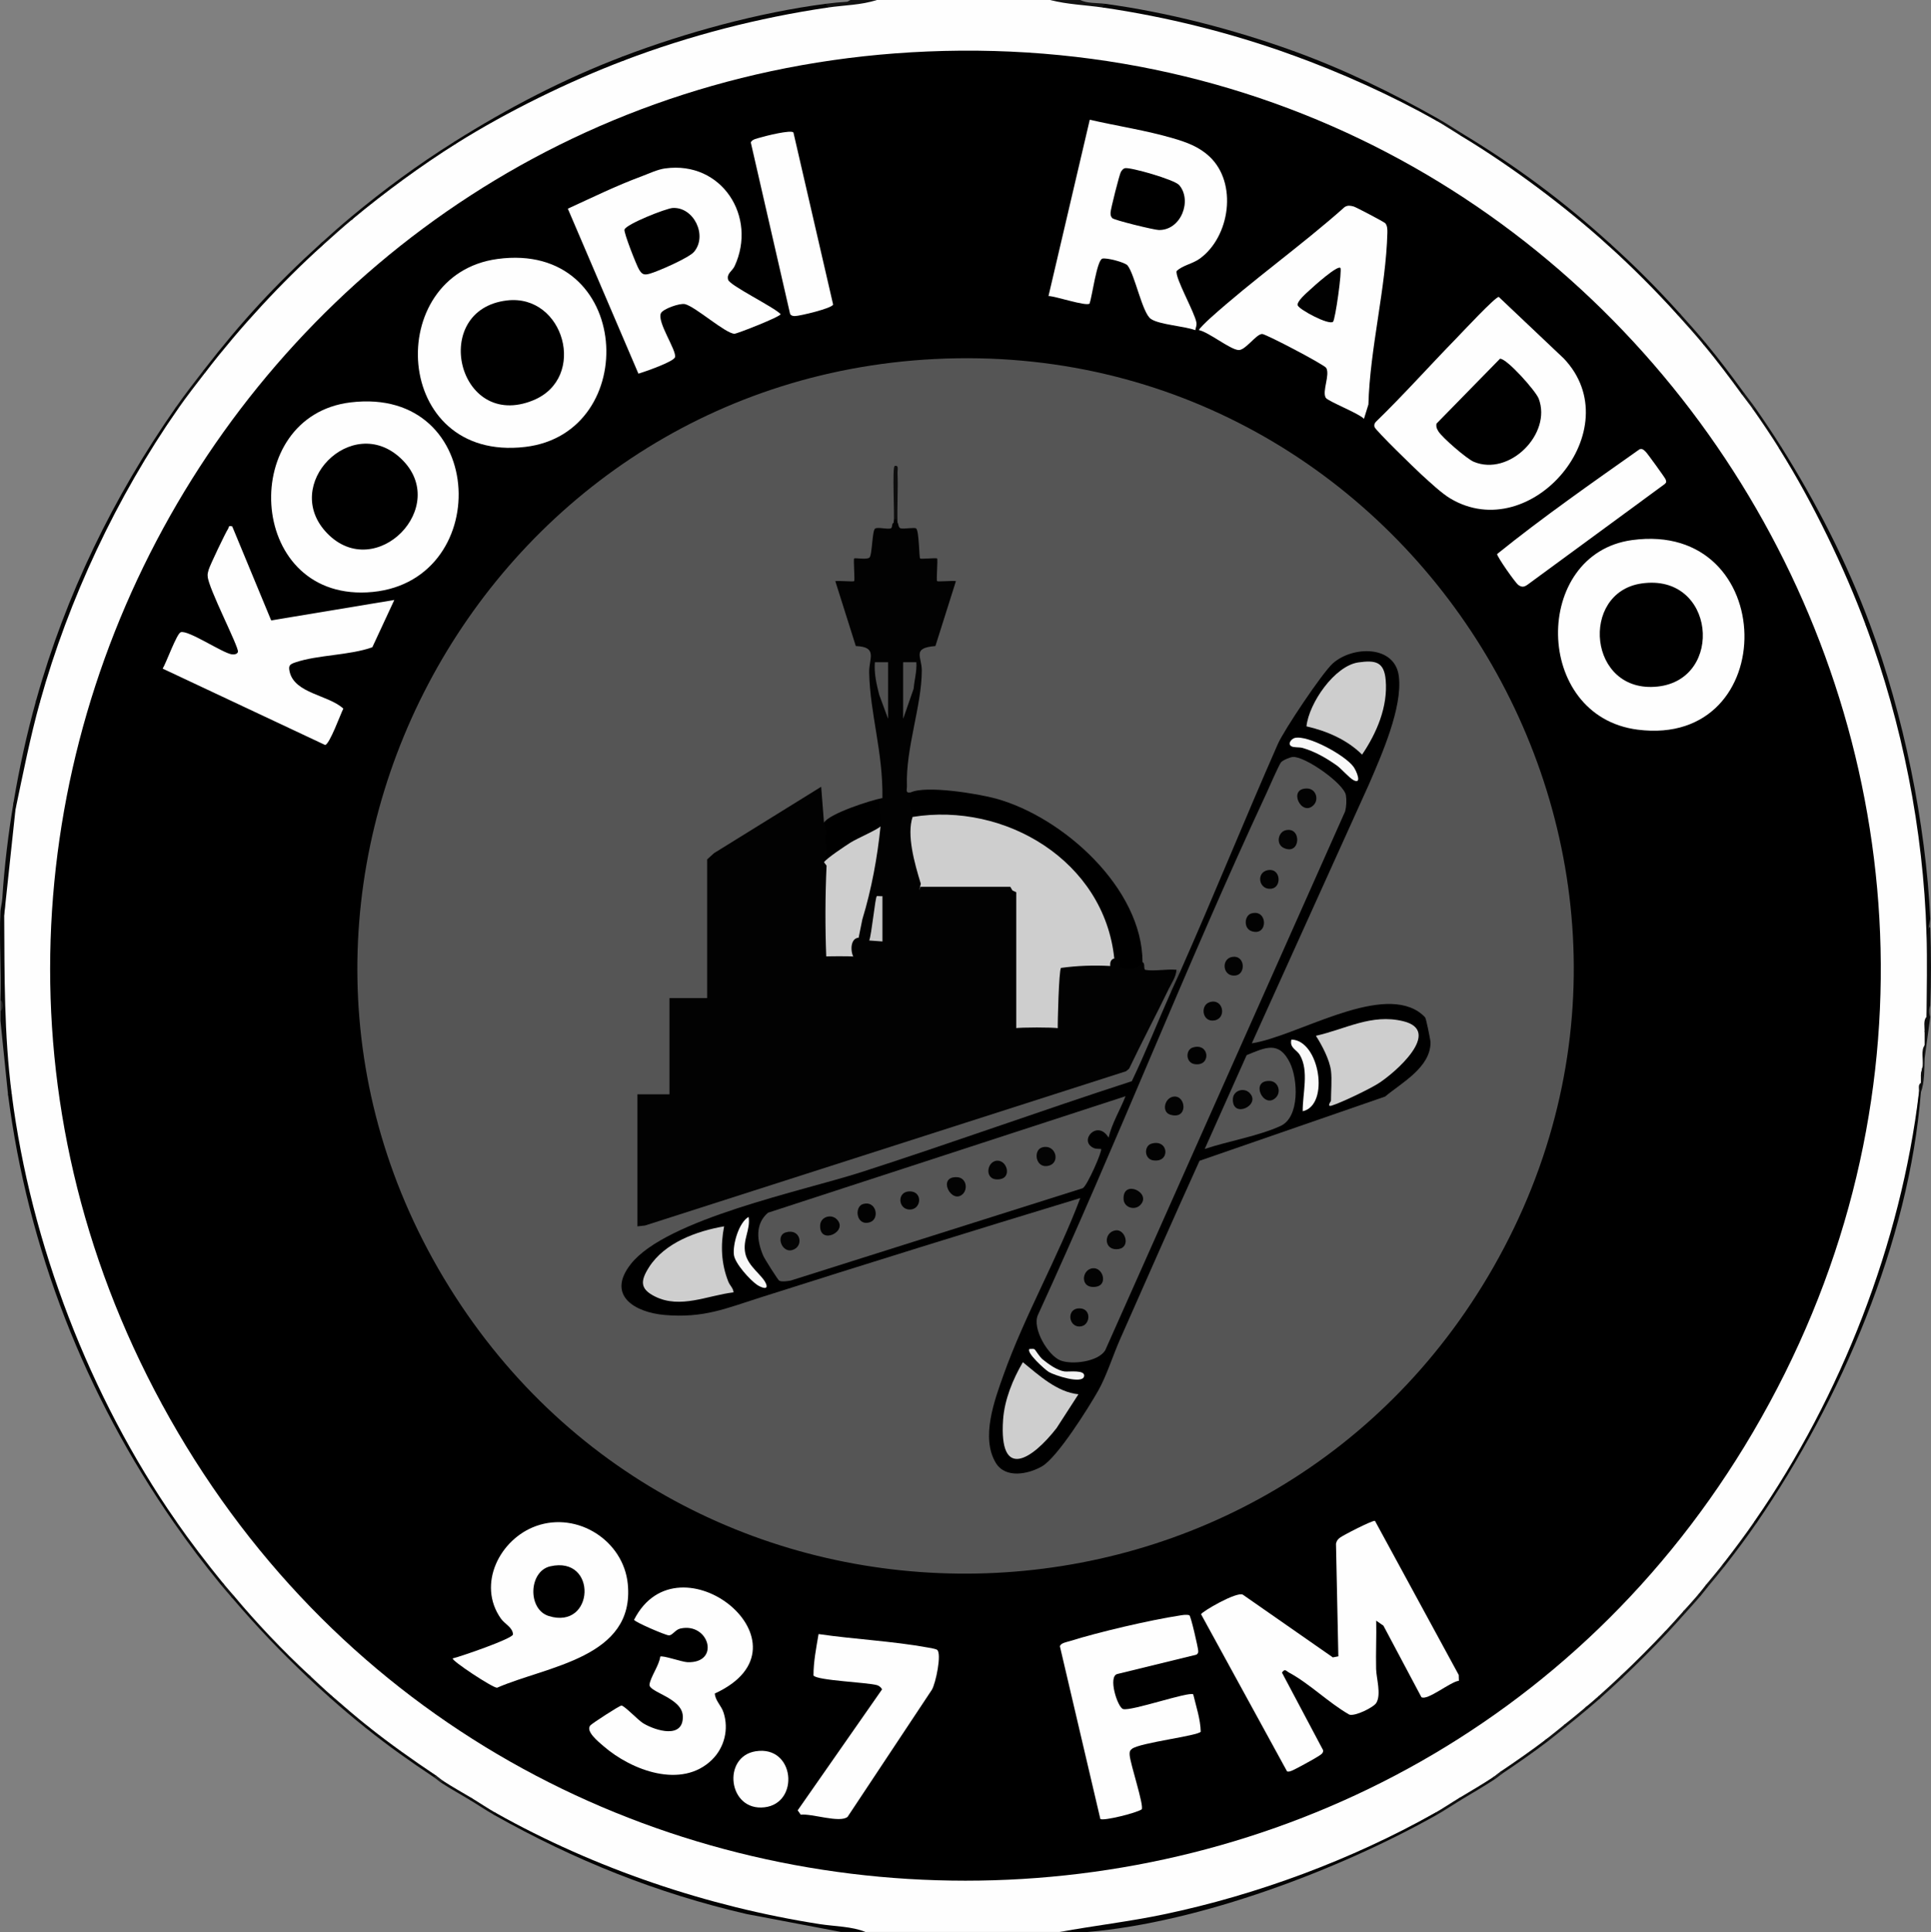 <svg viewBox="0 0 1023.61 1024.13" xmlns="http://www.w3.org/2000/svg" id="Layer_1">
  <rect x="0" y="0" width="1023.61" height="1024.13" fill="#808080" stroke="none"/>
  <defs>
    <style>
      .cls-1 {
        fill: #0f0f0f;
      }

      .cls-2 {
        fill: #070707;
      }

      .cls-3 {
        fill: #040404;
      }

      .cls-4 {
        fill: #cecece;
      }

      .cls-5 {
        fill: #545454;
      }

      .cls-6 {
        fill: #010101;
      }

      .cls-7 {
        fill: #0a0a0a;
      }

      .cls-8 {
        fill: #030303;
      }

      .cls-9 {
        fill: #111;
      }

      .cls-10 {
        fill: #525252;
      }

      .cls-11 {
        fill: #060606;
      }

      .cls-12 {
        fill: #c7c7c7;
      }

      .cls-13 {
        fill: #0d0d0d;
      }

      .cls-14 {
        fill: #050505;
      }

      .cls-15 {
        fill: #141414;
      }

      .cls-16 {
        fill: #020202;
      }

      .cls-17 {
        fill: #0b0b0b;
      }

      .cls-18 {
        fill: #121212;
      }

      .cls-19 {
        fill: #f9f9f9;
      }

      .cls-20 {
        fill: #121212;
      }

      .cls-21 {
        fill: #fafafa;
      }

      .cls-22 {
        fill: #515151;
      }

      .cls-23 {
        fill: #181818;
      }

      .cls-24 {
        fill: #101010;
      }

      .cls-25 {
        fill: #080808;
      }

      .cls-26 {
        fill: #fefefe;
      }

      .cls-27 {
        fill: #5e5e5e;
      }

      .cls-28 {
        fill: #2a2a2a;
      }

      .cls-29 {
        fill: #0c0c0c;
      }

      .cls-30 {
        fill: #131313;
      }

      .cls-31 {
        fill: #f3f3f3;
      }

      .cls-32 {
        fill: #191919;
      }

      .cls-33 {
        fill: #4b4b4b;
      }

      .cls-34 {
        fill: #555;
      }

      .cls-35 {
        fill: #0e0e0e;
      }

      .cls-36 {
        fill: #090909;
      }
    </style>
  </defs>
  <path d="M556.69,0c8.91.79,17.76,1.68,26.63,2.79l1.34,1.21c16.98.45,34.27,4.75,50.87,8.9,16.57,4.15,33.87,8.52,49.03,16.1l3.65.15c25.19,9.74,50.54,20.31,73.28,34.85,4.52,1.25,9.67,4.65,12.99,8,28.1,15.66,54.89,35.54,77.92,58,13.6,10.69,26.29,23.39,36.96,37,5.34,4.16,10.63,10.11,13.99,16,7.74,7.53,14.6,16.64,19.98,26,2.55,1.57,5.35,5.08,5.99,8,5.62,6.03,10.62,13.47,13.99,21,16.86,27.21,36.61,60.11,45.98,90.91.29.94.18,2-.03,3.09,8.79,17.92,14,38.38,18.71,57.96,8.18,33.99,14.29,70.15,13.26,105.04,2.38,14.33,1.55,29.5,0,44l-1,8c1.23,2.26.88,4.63,0,7-.38,3.72-.72,7.38-1,11l-1,5c1.27.77,1.07,3.05,0,4-.32,1.75-.65,3.42-1,5-7.87,81.31-40.01,160.52-86.92,227-4.33,8.3-10.36,16.39-16.98,23-1.79,4.15-5.31,8.37-8.99,11-.26,2.07-2,4.37-4,5-1.5,3.52-4.7,7.06-7.99,9-2.31,4.28-5.92,8.34-9.99,11-6.31,8.39-14.6,16.68-22.98,23-2.97,4.39-7.36,8.42-11.99,11-1.35,2.7-4.13,5.04-6.99,6-2.63,3.76-6.81,7.12-10.99,9-2.34,3.36-6.18,6.52-9.99,8-6.92,6.73-15.39,12.6-23.98,17-.15,1.52-2.45,3.13-4,3-5.04,4.67-11.6,8.48-17.98,11-3.33,3.34-8.46,6.75-12.99,8-60.41,34.96-129.19,57.47-198.81,63h-102.9c-66.93-7.35-136.66-27.63-195.81-63-4.49-1.22-9.7-4.68-12.99-8-5.31-1.87-10.97-5.05-14.99-9-1.42.57-3.49-1.44-4-3-12.79-7.13-25.28-15.97-35.96-26-6.9-4.01-13.83-9.91-18.98-16-4.57-2.48-9.08-6.69-11.99-11-14.79-12.2-28.49-26.63-39.96-42-2.61-1.32-5.16-4.19-5.99-7-9.49-9.77-18.18-21.19-24.98-33-37.05-51.05-63.29-111.35-78.09-172.74-4.19-17.4-8.34-35.49-8.82-53.26-5.32-29.53-5.62-61.22-5.08-91.41.02-1.2.49-2.4,1.08-3.59.61-18.46,1.88-38.46,5.99-56,2.31-19.13,5.98-39.11,12.99-57-.24-1.41-.35-2.79,0-4.03,15.19-53.54,40.22-106.1,72.93-150.97,3.59-7.17,9.2-14.45,14.99-20,17.55-24.68,38.67-47.62,61.94-67,4.16-5.35,10.11-10.64,15.98-14,16.52-15.26,35.32-29.02,54.95-40,.59-.81,1.23-1.56,2.02-2.07,4.81-3.12,9.83-5.98,14.81-8.83,19.48-11.13,47.96-27.1,69.07-33.13.93-.27,1.96-.17,3.02.03,16.32-8.34,35-13.38,52.88-18.04,17.92-4.66,36.63-9.34,55.01-9.96l1.1-1.21,24.87-2.79h91.91Z" class="cls-26"></path>
  <path d="M491.55,27.29c382.65-16.07,632.67,400.15,437.58,732.01-186.19,316.71-648.61,316.69-834.79,0C-91.85,442.58,126.88,42.6,491.55,27.29Z"></path>
  <path d="M572.67,0c3.54,1.87,8.95,1.46,12.99,2,2.48,1.45,1.52,1.93-1,2-9.29-1.36-18.86-1.61-27.97-4h15.98Z" class="cls-18"></path>
  <path d="M464.78,0c-8.27,2.72-17.35,2.73-25.97,4-2.47-.09-2.9-.1-1-2,3.75-.49,7.59-.87,11.38-1.09l1.6-.91h13.99Z" class="cls-18"></path>
  <path d="M1023.23,539c-1.61-.95-1.64-4.99,0-6-.08,1.99.06,4.01,0,6Z" class="cls-27"></path>
  <path d="M1023.23,492h-1c.11-1.6-.66-4.14,1-5,.08,1.66-.06,3.34,0,5Z" class="cls-5"></path>
  <path d="M458.78,1024h-12.99l-49.96-9.49c-47.59-10.99-91.45-28.61-133.86-52.51-1.32-1.33-.75-1.77,1-1,52.6,29.43,111.86,49.49,171.5,58.83,7.91,1.24,17.16,1.19,24.31,4.17Z" class="cls-8"></path>
  <path d="M760.49,961c1.65-.68,1.93-.61,1,1-51.79,29.17-125.32,56.88-184.82,62-4.82.41-10.1-.3-14.99,0,18.34-3.34,36.86-5.49,55.14-9.31,49.59-10.37,99.53-28.95,143.67-53.69Z" class="cls-3"></path>
  <path d="M2.23,485c.2,32.29-.12,62.84,4,95-.32,2.66-1.24,2.54-2,0l-4-39v-5c.82-1.9.82-4.09,0-6,.54-15.6-.73-31.42,0-47,.06-1.36.84-4.51,1-7l1.13-.25c.31,3.08.27,6.16-.13,9.25Z" class="cls-25"></path>
  <path d="M.23,536v-6c1.64,1.01,1.61,5.05,0,6Z" class="cls-28"></path>
  <path d="M931.32,807c-1.4,1.33-1.92.77-1-1,45.71-66.12,77.28-146.86,86.92-227,.28-.87.62-.86,1,0-6.22,79.08-42.44,163.25-86.92,228Z" class="cls-3"></path>
  <path d="M1023.23,487c-.33,1.75-.66,3.41-1,5,.98,1.33.9,4.06-1,3-1.64-55.03-12.87-111.52-31.97-163-.84-2.72.07-3,2-1,17.75,47.73,29.56,105.17,31.97,156Z" class="cls-11"></path>
  <path d="M991.26,331l-2,1c-11.62-31.32-28.29-65.68-45.96-94-.73-1.61-.59-1.94,1-1,18.67,29.72,34.69,61.02,46.95,94Z" class="cls-3"></path>
  <path d="M685.56,27c2.44,1.39,1.65,2.55-1,2-32.2-11.62-65.98-20.05-99.9-25l1-2c33.04,4.44,68.59,13.67,99.9,25Z" class="cls-11"></path>
  <path d="M853.4,129c1.32,1.41.77,1.92-1,1-23.25-21-51.11-41.76-77.92-58-1.32-1.41-.77-1.92,1-1,28.8,17.45,52.95,35.39,77.92,58Z" class="cls-11"></path>
  <path d="M762.49,63c1.32,1.34.75,1.77-1,1-24.15-13.58-50.85-25.59-76.92-35l1-2c26.74,9.68,52.22,22.04,76.92,36Z" class="cls-14"></path>
  <path d="M890.36,166c1.32,1.41.77,1.92-1,1-11.53-12.77-24.2-25.47-36.96-37l1-1c13.76,12.46,24.54,23.23,36.96,37Z" class="cls-14"></path>
  <path d="M1023.23,533c-.85,1.9-.8,4.09,0,6l-3,22c-1.05-2.18-.55-4.74,0-7,.01-2.33-.02-4.67,0-7l1-8c.12-14.59.43-29.42,0-44,1.33-.48.92-1.92,1-3,.28-.87.62-.86,1,0,.48,13.28.52,28.12,0,41Z" class="cls-35"></path>
  <path d="M924.33,208c.93,1.47.57,1.96-1,1-6.32-8.69-13.14-17.73-19.98-26-1.32-1.41-.77-1.92,1-1,7.21,8.71,13.34,16.89,19.98,26Z" class="cls-36"></path>
  <path d="M883.37,866c-7.51,7.93-15.06,15.48-22.98,23-1.4,1.33-1.92.77-1-1,7.29-6.88,16.09-15.71,22.98-23,1.4-1.33,1.92-.77,1,1Z" class="cls-9"></path>
  <path d="M820.43,923c-7.88,6.03-15.85,11.51-23.98,17-1.46.95-1.95.57-1-1,7.98-5.38,16.33-11.18,23.98-17,1.44-1.02,1.95-.59,1,1Z" class="cls-29"></path>
  <path d="M931.32,807c-5.45,7.94-11.08,15.44-16.98,23-1.4,1.33-1.92.77-1-1,5.69-7.33,11.72-15.38,16.98-23l1,1Z" class="cls-29"></path>
  <path d="M944.31,237l-1,1c-4.31-6.92-9.31-14.3-13.99-21-.87-1.51-.57-1.95,1-1,4.98,7.15,9.34,13.6,13.99,21Z" class="cls-17"></path>
  <path d="M791.46,942c1.48-.92,1.95-.57,1,1-5.97,3.93-11.99,7.38-17.98,11-1.62.71-1.93.59-1-1,5.89-3.53,12.28-7.24,17.98-11Z" class="cls-29"></path>
  <path d="M904.35,182l-1,1c-4.25-5.14-9.48-11.01-13.99-16l1-1c4.78,5.3,9.38,10.44,13.99,16Z" class="cls-13"></path>
  <path d="M774.48,954c-4.23,2.56-8.48,5.46-12.99,8l-1-1c4.09-2.29,8.75-5.46,12.99-8l1,1Z" class="cls-1"></path>
  <path d="M775.47,71l-1,1c-4.22-2.55-8.91-5.71-12.99-8l1-1c4.51,2.55,8.75,5.43,12.99,8Z" class="cls-24"></path>
  <path d="M860.39,889c-3.97,3.77-7.91,7.35-11.99,11-1.4,1.33-1.92.77-1-1,3.98-3.53,8.12-7.35,11.99-11l1,1Z" class="cls-20"></path>
  <path d="M841.41,906c-3.64,3.13-7.26,5.99-10.99,9-1.39,1.19-1.93.67-1-1,3.61-2.89,7.48-6.01,10.99-9,1.4-1.33,1.92-.77,1,1Z" class="cls-9"></path>
  <path d="M893.36,855c-3.32,3.68-6.57,7.39-9.99,11l-1-1c3.35-3.55,6.73-7.36,9.99-11,1.4-1.33,1.92-.77,1,1Z" class="cls-30"></path>
  <path d="M914.34,830c-2.96,3.78-5.93,7.33-8.99,11-1.4,1.33-1.92.77-1-1,2.94-3.58,6.17-7.37,8.99-11l1,1Z" class="cls-15"></path>
  <path d="M1020.24,561c-.2,5.91,0,12.64-2,18-.83-1.35-.74-3.51,0-5,.08-1.33-.06-2.67,0-4l1-5c.26-3.53-1.02-8.29,1-11-.01,2.33.08,4.68,0,7Z" class="cls-1"></path>
  <path d="M830.42,915c-3.32,2.68-6.56,5.38-9.99,8l-1-1c3.31-2.52,6.72-5.38,9.99-8l1,1Z" class="cls-30"></path>
  <path d="M901.35,846c-2.66,3.09-5.26,5.98-7.99,9l-1-1c2.61-2.92,5.48-6.03,7.99-9,1.4-1.33,1.92-.77,1,1Z" class="cls-15"></path>
  <path d="M930.32,216l-1,1c-1.78-2.56-4.07-5.35-5.99-8l1-1c1.97,2.71,4.04,5.19,5.99,8Z" class="cls-15"></path>
  <path d="M848.4,900c-2.32,2.07-4.65,3.98-6.99,6l-1-1c2.3-1.96,4.75-4,6.99-6l1,1Z" class="cls-35"></path>
  <path d="M905.35,841c-1.25,1.5-2.48,3.23-4,5l-1-1c1.34-1.59,2.65-3.36,4-5l1,1Z" class="cls-1"></path>
  <path d="M796.45,940c-1.18.8-2.38,1.94-4,3l-1-1c1.08-.71,2.49-1.99,4-3l1,1Z" class="cls-23"></path>
  <path d="M6.23,580c10.17,79.5,41.36,160.35,86.92,226,.83,1.53.57,1.95-1,1-46.98-67.64-77.37-144.87-87.91-227h2Z" class="cls-8"></path>
  <path d="M94.14,217c-32.32,46.48-57.7,100.38-72.93,155-1.38,2.44-2.55,1.65-2-1,15.58-55.71,40.98-107.78,73.93-155,1.4-1.33,1.92-.77,1,1Z" class="cls-8"></path>
  <path d="M437.8,2l1,2c-36.78,5.43-73.18,14.81-107.89,28-2.7.86-3.01-.07-1-2,33.49-12.77,72.3-23.36,107.89-28Z" class="cls-14"></path>
  <path d="M330.91,32c-29.55,11.23-62.15,27.2-88.91,44-1.61.73-1.94.59-1-1,28.22-17.74,57.69-33.1,88.91-45l1,2Z" class="cls-3"></path>
  <path d="M171.06,130c-22.31,20.18-43.53,43.2-61.94,67-1.4,1.33-1.92.77-1-1,19.87-25.62,37.93-45.23,61.94-67,1.4-1.33,1.92-.77,1,1Z" class="cls-14"></path>
  <path d="M242,76c-18.73,11.76-37.92,25.89-54.95,40-1.4,1.33-1.92.77-1-1,17.74-14.75,35.4-27.71,54.95-40l1,1Z" class="cls-2"></path>
  <path d="M21.21,372c-5.23,18.77-8.96,37.94-12.99,57-.97-.2-1.3-1.53-1-4,3.02-18,7.08-36.44,11.99-54l2,1Z" class="cls-25"></path>
  <path d="M8.22,429l-5.99,56c-.02-2.82.81-7.03-1-9,1.11-17.13,3.16-34.1,5.99-51l1,4Z" class="cls-25"></path>
  <path d="M164.07,888c1.32,1.41.77,1.92-1,1-14.65-13.85-26.88-26.7-39.96-42-1.32-1.41-.77-1.92,1-1,12.29,14.63,25.93,29.04,39.96,42Z" class="cls-7"></path>
  <path d="M231.01,941c1.32,1.41.77,1.92-1,1-13.1-8.73-23.61-16.13-35.96-26-1.32-1.41-.77-1.92,1-1,11.37,9.06,23.87,17.92,35.96,26Z" class="cls-25"></path>
  <path d="M118.12,839c1.32,1.41.77,1.92-1,1-9.09-11.1-16.78-21.19-24.98-33l1-1c7.66,11.04,16.5,22.57,24.98,33Z" class="cls-7"></path>
  <path d="M195.04,915l-1,1c-6.65-5.31-12.62-10.35-18.98-16-1.32-1.41-.77-1.92,1-1,5.92,5.15,12.9,11.15,18.98,16Z" class="cls-29"></path>
  <path d="M109.13,197c-4.81,6.22-10.55,13.62-14.99,20l-1-1c4.91-7.04,9.82-13.34,14.99-20l1,1Z" class="cls-29"></path>
  <path d="M187.05,116c-5.13,4.26-11,9.49-15.98,14l-1-1c5.29-4.8,10.43-9.38,15.98-14l1,1Z" class="cls-29"></path>
  <path d="M249.99,953c1.32,1.41.77,1.92-1,1-4.94-2.98-10.02-5.77-14.99-9-1.32-1.41-.77-1.92,1-1,4.75,3.1,10.09,6.05,14.99,9Z" class="cls-17"></path>
  <path d="M176.06,899l-1,1c-4.13-3.67-8-7.23-11.99-11l1-1c3.88,3.59,8.03,7.56,11.99,11Z" class="cls-29"></path>
  <path d="M262.98,961l-1,1c-4.5-2.54-8.76-5.45-12.99-8l1-1c4.19,2.52,8.93,5.73,12.99,8Z" class="cls-13"></path>
  <path d="M124.11,846l-1,1c-2.02-2.37-4-4.56-5.99-7l1-1c1.88,2.31,4.05,4.69,5.99,7Z" class="cls-9"></path>
  <path d="M235,944l-1,1c-1.63-1.06-2.84-2.23-4-3l1-1c1.51,1.01,2.94,2.31,4,3Z" class="cls-32"></path>
  <path d="M1020.24,547c.02-2.5-.78-6.34,1-8-.02,2.5.78,6.34-1,8Z" class="cls-1"></path>
  <path d="M1018.24,570c.1-2.27.96-4.45,1-5-.06,1.6.62,4.15-1,5Z" class="cls-24"></path>
  <path d="M1018.24,579h-1c.19-1.56-.72-4.13,1-5-.1,1.65.13,3.35,0,5Z" class="cls-24"></path>
  <path d="M377.51,932.64c-16.1,15.87-42.83,5.7-57.6-7.13-2.63-2.28-9.7-7.91-6.97-11,.93-1.05,15.47-10.53,16.49-10.5,1.59.04,8.82,7.76,11.55,9.4,6.68,4.01,21.48,8.45,20.96-3.89-.4-9.62-18.02-12.58-17.64-16.59.36-3.81,5.24-10.43,5.67-14.85,1.2-.86,11.53,2.84,14.45,2.94,17.66.59,11.45-21.31-3.83-17.82-2.63.6-4.13,3.63-6.01,3.61-1.72-.02-18.28-7.12-18.46-8.27,23.54-46.38,98.56,13.49,42.79,39.08.26,3.87,3.41,6.27,4.66,10.16,2.82,8.74.46,18.42-6.07,24.86Z" class="cls-26"></path>
  <path d="M433.91,866.11c19.17,2.8,39.02,3.69,58.08,7.16,1.19.22,4.08.67,4.78,1.21,2.54,1.94-.75,17.9-2.83,21.21l-44.65,67.31c-4.09,3.42-19.1-1.89-24.81-1.15l-1.64-2.31,44.68-64.04c-.07-.85-1.58-2.01-2.46-2.27-5.29-1.57-31.85-2.46-33.83-5.16-.04-7.2,1.46-14.76,2.68-21.95Z" class="cls-26"></path>
  <path d="M400.59,928.23c20.82-3.29,23.44,27.57,4.64,29.7-19.33,2.2-22.59-26.87-4.64-29.7Z" class="cls-26"></path>
  <path d="M240,879.01c4.4-1.07,31.21-10.27,31.91-12.64.03-3.7-4.35-5.57-6.37-8.44-12.84-18.18-.6-42.27,18.73-49.12,21.87-7.76,46.28,7.76,48.52,30.81,3.8,39.16-42.89,43.4-69.31,54.94-2.47,0-24.49-14.56-23.47-15.55Z" class="cls-26"></path>
  <path d="M291.66,830.21c25.24-5.79,23.52,33.88-.76,26.34-11.35-3.52-10.68-23.71.76-26.34Z"></path>
  <path d="M773.35,890.88c-4.34.38-16.71,10.7-19.87,8.68l-20.13-37.89-3.83-2.66c.18,8.49-.24,17.04-.05,25.54.11,4.98,2.82,13.49.11,18.03-1.41,2.36-11.17,7.22-14.3,6.23-10.81-6.14-21.05-16.4-31.82-22.2-1.78-.96-2.29-2.43-3.9-.07l21.83,41.16c.16,1.67-1.41,2.39-2.51,3.15-1.6,1.11-12.82,7.27-14.3,7.76-.78.26-1.49.56-2.32.28l-45.58-83.28c.32-1.34,18.97-12.22,22.16-10.37l47.69,33.23,2.92-.56-1.25-59.72c.37-1.45.78-2.13,1.95-3.07,1.69-1.36,17.4-9.41,18.71-9.02l44.4,81.67.09,3.12Z" class="cls-26"></path>
  <path d="M630.49,856.13c.81.53,4.57,16.99,4.68,18.8.06,1.08-.07,1.44-.97,2.1l-41.79,10.22c-5.33,1.05,0,17.8,2.95,18.61,4.43,1.21,34.86-9.45,37.17-7.79,1.53,6.43,3.84,13.22,3.97,19.81-1.53,2.19-32.31,5.82-36.42,9.05-1.3,1.02-1.34,1.75-1.25,3.29.26,4.54,7.68,26.65,6.39,28.79-2.78,1.95-20.36,6.28-21.93,5.11l-21.44-91.52c.4-1.76,3.63-2.25,5.2-2.74,15.29-4.8,42.53-11.17,58.35-13.59,1.69-.26,3.42-.61,5.11-.13Z" class="cls-26"></path>
  <path d="M495.54,190.29c252.37-12.73,422.14,260.65,296.09,481.38-120.87,211.65-424.64,217.74-553.42,10.62-129.67-208.55,13.85-479.72,257.33-492Z" class="cls-34"></path>
  <g>
    <g>
      <path d="M625.62,515c17.75-40,34.18-80.73,51.77-120.68,3.21-7.29,23.65-37.88,29.2-42.77,10.61-9.34,32.9-9.64,34.93,6.92s-9.15,41.7-15.83,57.2l-62.11,137.32c23.33-3.56,66.53-30.99,88.25-16.83.98.64,3.22,2.4,3.72,3.28s2.76,11.81,2.76,13.06c.04,13.25-15.28,21.36-24.09,28.71l-98.36,34.04c-14.21,31.37-28.12,62.91-42.04,94.42-3.88,8.77-7.23,19.59-11.63,27.36-5.24,9.26-21.67,35.45-29.81,40.16-7.23,4.18-19.4,6.66-24.52-1.84-8.02-13.31-.74-33.03,4.1-46.6,11.25-31.55,28.86-62.27,40.7-93.75-56.64,17.2-113.2,34.77-169.61,52.71-18.35,5.83-30.01,11.02-50.65,9.27-15.89-1.35-31.09-10.38-18.01-26.99,18.81-23.88,91.27-38.77,122.16-48.72,48-15.47,95.44-32.65,143.41-48.2,7.43-15.42,13.72-31.42,20.67-47.07.37-3.99,2.39-7.97,5-11Z"></path>
      <g>
        <g>
          <path d="M705.54,567.5c-.74-5.84-4.77-13.53-7.99-18.49,15.9-3.58,29.39-11.8,46.2-7.76,21.36,5.14-4.4,27.61-13.32,33.16-4.82,3-19.14,9.91-24.41,11.57-3.02.95-.48-2.32-.48-2.49,0-4.89.58-11.41,0-16Z" class="cls-4"></path>
          <path d="M383.85,650c-1.95,9.96-1.56,19.8,2.22,29.28.88,2.2,2.65,3.48,2.77,5.71-13.84,1.64-28.16,8.91-41.64,2.19-7.97-3.97-7.82-8.2-3.16-15.52,8.29-13.01,25.35-19.19,39.79-21.66Z" class="cls-4"></path>
          <path d="M690.56,589c-.12-9.29,3.49-21.46-1.58-29.92-1.62-2.71-5.53-3.7-4.42-8.07,14.95.28,20.49,34.82,5.99,37.99Z" class="cls-21"></path>
          <path d="M396.83,645c1.14,6.76-3.26,11.99-1.76,19.28,1.45,7.03,8.99,11.48,10.95,16.05,1.69,3.96-2.94,1.88-4.7.68-3.74-2.56-11.62-11.23-12.26-15.77-.77-5.43,2.52-17.25,7.77-20.24Z" class="cls-19"></path>
          <g>
            <path d="M596.65,581.01c-2.89,7.33-7.22,14.33-9,21.99-5.82-9.89-16.15,1.63-7.93,5.47,1.36.64,3.8.4,3.95.54.84.81-7.28,19.44-9.71,20.78l-154.87,48.97c-1.6.27-4.76.77-6.05.02-.67-.39-7.69-11.46-8.39-13.08-3.39-7.8-4.58-16.91,2.46-22.92l189.54-61.76Z" class="cls-34"></path>
            <g>
              <path d="M552.4,608.17c7.07-2.09,10.04,7.94,3.56,9.68-6.97,1.87-8.54-8.2-3.56-9.68Z" class="cls-3"></path>
              <path d="M443.55,646.24c6.48,6.46-9.25,14.01-8.8,3.23.19-4.48,5.78-6.24,8.8-3.23Z" class="cls-8"></path>
              <path d="M457.5,638.17c7-2.07,9.09,7.97,3.58,9.67-7.24,2.23-8.39-8.25-3.58-9.67Z" class="cls-16"></path>
              <path d="M416.53,653.2c7.92-2.39,9.92,7.61,3.32,9.4-5.41,1.46-8.82-7.74-3.32-9.4Z" class="cls-3"></path>
              <path d="M510.49,632.75c-5.97,6.07-14.03-9.26-3.23-8.81,4.93.21,5.89,6.09,3.23,8.81Z" class="cls-8"></path>
              <path d="M528.38,615.21c5.38-.48,8.05,8.73,1.79,9.78-8.6,1.45-7.46-9.28-1.79-9.78Z" class="cls-8"></path>
              <path d="M482.26,631.47c7,0,6.25,9.63,0,9.63s-7-9.63,0-9.63Z" class="cls-16"></path>
            </g>
          </g>
          <g>
            <path d="M638.61,608.99l22.23-49.74c9.93-4.05,17.11-7.76,22.93,4.05,4.28,8.67,5.27,28.8-4.92,33.48-11.59,5.33-27.91,8.08-40.24,12.21Z" class="cls-34"></path>
            <path d="M676.33,581.75c-6.45,6.49-14-9.26-3.23-8.81,4.47.19,6.24,5.79,3.23,8.81Z" class="cls-8"></path>
            <path d="M662.34,579.24c6.48,6.46-9.25,14.01-8.8,3.23.19-4.48,5.78-6.24,8.8-3.23Z" class="cls-8"></path>
          </g>
        </g>
        <g>
          <path d="M692.55,384.99c1.28-12.27,14.92-32.13,27.56-33.9,8.99-1.26,13.61-.37,14.44,9.37,1.21,14.17-4.78,28.07-12.52,39.52-7.9-7.89-18.74-12.56-29.48-14.99Z" class="cls-4"></path>
          <path d="M571.67,739.01l-11.57,17.91c-12.93,16.63-30.58,28.22-28.37-4.4.72-10.59,5.18-21.48,10.48-30.5,8.57,6.94,18.11,15.86,29.47,16.99Z" class="cls-4"></path>
          <path d="M686.29,391.15c6.91-1.78,26.87,9.19,31.25,15.34,1.58,2.22,4.61,9.47-.03,7.03-2.34-1.23-6.51-6.15-9.06-7.93-5.54-3.86-11.34-7.23-17.85-9.13-1.88-.55-4.75-.11-6.07-.92-2.2-1.36.16-3.97,1.75-4.38Z" class="cls-19"></path>
          <path d="M548.5,715.24c.29.17,2.55,3.93,4.19,5.27,3.02,2.48,7.72,5.86,11.58,6.4,2.19.31,11.17-1.09,10.4,2.57-.92,4.39-15.73-.52-18.68-2.28-2.08-1.24-12.19-10.36-10.28-12.2.92.06,1.94-.27,2.79.23Z" class="cls-31"></path>
          <g>
            <path d="M685.29,401.22c6.27-.55,27.15,14.02,28.18,20.33.41,2.54.25,5.96-.41,8.48l-127.19,285.68c-3.73,6.08-17.61,7.79-23.76,5.36-6.49-2.56-15.12-16.92-11.92-24.09,41.99-91.43,78.73-185.48,121.21-276.66,1.31-2.82,6.58-15.04,7.69-16.3,1.02-1.16,4.69-2.66,6.2-2.8Z" class="cls-34"></path>
            <g>
              <path d="M696.31,426.75c-6.45,6.49-14-9.26-3.23-8.81,4.47.19,6.24,5.79,3.23,8.81Z" class="cls-8"></path>
              <path d="M604.4,638.76c-2.99,2.98-8.62,1.29-8.8-3.23-.45-10.78,15.29-3.23,8.8,3.23Z" class="cls-8"></path>
              <path d="M681.28,440.13c8.86-2.48,8.36,13.48-.69,9.35-4.44-2.03-2.99-8.32.69-9.35Z" class="cls-3"></path>
              <path d="M579.32,672.21c5.39-.49,8.04,8.77,1.79,9.79-8.83,1.45-7.95-9.23-1.79-9.79Z" class="cls-8"></path>
              <path d="M591.39,652.13c5.12-.75,8.05,8.8,1.72,9.87-8.1,1.36-8.37-8.89-1.72-9.87Z" class="cls-3"></path>
              <path d="M641.31,531.16c7.1-2.16,9.11,8.44,2.55,9.68s-7.89-8.05-2.55-9.68Z" class="cls-16"></path>
              <path d="M663.29,484.17c8.87-2.62,9.05,12.27.25,9.41-4.48-1.45-3.92-8.32-.25-9.41Z" class="cls-16"></path>
              <path d="M672.3,461.17c6.66-1.01,7.26,9.09,1.71,9.86-6.83.96-8.43-8.85-1.71-9.86Z" class="cls-8"></path>
              <path d="M622.28,581.22c6.53-.62,7.64,12.48-1.95,9.59-4.76-1.44-3-9.12,1.95-9.59Z" class="cls-8"></path>
              <path d="M610.34,606.19c9.22-2.78,10.28,10.35.85,8.81-4.69-.77-4.82-7.61-.85-8.81Z" class="cls-16"></path>
              <path d="M653.32,507.17c6.69-.98,7.22,9.09,1.71,9.86-7,.98-7.96-8.94-1.71-9.86Z" class="cls-8"></path>
              <path d="M632.32,555.2c8.97-2.72,9.85,10.31.84,8.8-4.69-.79-4.81-7.59-.84-8.8Z" class="cls-16"></path>
              <path d="M572.17,693.47c6.84,0,5.9,9.63,0,9.63s-6.84-9.63,0-9.63Z" class="cls-16"></path>
            </g>
          </g>
        </g>
      </g>
    </g>
    <g>
      <path d="M605.64,510c0,1.17.55,3.32-.58,4.11-1.89,1.33-12.35,1.29-13.27-.25-.76-1.28.87-4.8-1.13-5.86l-2.37-2.88c-6.89-47.66-55.44-76.56-101.23-70.58l-3.29-1.54c-3.48.12-2.76.62-3-2.45-.25-3.29-1.08-9.12,2-10.55,8.25-3.84,35.65.67,45.17,3.28,35.51,9.76,77.65,47.43,77.71,86.72Z"></path>
      <path d="M467.78,423c-.07,4.42,3.34,10.65-1,15l.37,1.35s-9.35,6.03-28.04,18.08l-2.3-.43c-1.34-4.17-2.03-17.7,0-21,2.96-4.82,24.82-11.89,30.97-13Z"></path>
      <path d="M473.77,277c.54-3.36-.93-29.59.51-30.01,2.32-.67,1.43,2.15,1.49,3.5.35,8.81-.26,17.71,0,26.51-.1-.07-1.77-.11-2,0Z" class="cls-13"></path>
      <path d="M590.66,508c.2,1.94-.13,4.04,0,6.01h-26.98s-1,32.99-1,32.99h-25.97v-75h-49.45c-4.27-11.69-7.2-24.67-6.54-37.36.08-.31,2.77-1.59,3.05-1.64,49.01-7.98,101.54,23.38,106.9,75Z" class="cls-4"></path>
      <path d="M466.78,438c1.66,1.04.99,3.79,1.01,5.48.26,17.44-8.1,36.91-10.69,54.3-.22,1.93-3.07.63-3.38,1.78-.6,2.25.55,6.78.07,9.44h-17.98c1.6-8.88-2.53-46.7,1-52,1.4-2.1,11.3-8.67,14.07-10.42,3.62-2.27,14.03-6.71,15.9-8.58Z" class="cls-4"></path>
      <g>
        <path d="M475.77,277c.5.34.37,2.73,1.67,3.04,1.89.44,7.35-.66,8.21.07,1.59,1.36,1.54,15.32,2.1,15.9.41.43,8.57-.45,9-.01.48.48-.49,11.53-.01,12.01.39.4,8.31-.3,9.99,0l-10.87,34.41c-12.63,1.03-7.21,5.54-7.22,12.98-.04,18.85-8.62,41.25-7.88,61.15.07,1.92-1.02,4.01,2,3.45-.6,4.42-.27,8.75,1,13-3.15,9.52.87,24.08,4.35,35.41l-.85,3.59.67-2h47.6l1.18,2,2,.92v72.88l-2,1.2c.21-.78.52-1.91,1.15-2,3.54-.53,19.92-.55,23.39,0l1.44,2c-.78-.11-1.95-.41-1.97-.96-.13-4,.59-31.69,1.7-33.02,8.51-1.16,17.22-1.5,26.13-1.01-.23-2.22.47-3.56,2.11-4,3.45-.91,3.22,1.89,2.9,4.6,5.95,1.64,9.98.77,12.08-2.6,1.62.48.32,3.83,1.57,4.06,4.46.81,11.46-.55,16.42-.06,1.62,2.36-1.88,8.76-4,10-6.89,14.19-14.29,28.15-21.08,42.4l-1.62,1.38-254.99,81.77-4.04.45v-70h16.98v-51h19.98v-73.5l3.67-3.32,56.77-35.17,1.49,18.99c1.14,2.36,1.39,5.32.72,8.88.78,4.5.54,8.54-.72,12.12l1.37,1.81c-.74,16.13-.79,32.34-.16,48.62l-2.21,1.58c.1-.77.31-1.89.89-2,1.2-.22,14.78-.26,15.66,0l1.43,2c-3.12-2.44-3.71-11.67,1.39-12.01l1.97-9.73c4.93-16.14,8-33.08,9.63-49.26.23-4.25-.07-8.65-.89-13.2l1.89-1.8c.38-24.45-6.55-44.58-7.02-66.56-.16-7.42,4.78-13.58-7.08-14.03l-10.87-34.41c1.68-.3,9.6.4,9.99,0,.48-.48-.49-11.53,0-12.01s6.36.78,8.06-.43c1.56-1.11,1.42-14.39,3.07-15.43,1.45-.92,6.33.5,8.24-.07,1.11-.33.3-2.46,1.61-3.07.24-2.75,1.17-2.61,2,0Z" class="cls-16"></path>
        <path d="M625.62,515c-1.63,3.68-3.37,7.34-5,11l-1-2c1.56-3.21,3.88-6.4,4-10,.53.05,1.37.81,2,1Z" class="cls-33"></path>
        <path d="M470.77,351v30l-4.71-12.78c-1.44-5.65-2.77-11.33-2.29-17.22h7Z" class="cls-22"></path>
        <path d="M478.76,351h7c.31,4.74-1.04,9.35-1.45,14.05l-5.55,15.95v-30Z" class="cls-10"></path>
        <path d="M467.78,475v24l-7.01-.51c1.27-3.11,3.15-22.68,4.01-23.49.21-.2,2.18.13,2.99,0Z" class="cls-12"></path>
      </g>
    </g>
  </g>
  <path d="M869.11,238.13c1.62-.48,2.26.38,3.3,1.35.78.73,10.21,13.73,10.51,14.58.4,1.14.58,1.58-.45,2.49l-72.67,53.31c-1.85,1.32-3.02,1.51-4.9.23-1.59-1.08-11.5-15.26-11.28-16.44,24.17-19.5,50.02-37.52,75.5-55.52Z" class="cls-26"></path>
  <g>
    <path d="M771.9,179.42c2.84-2.91,21.02-22.43,22.61-22.03l34.43,32.6c35.56,37.37-17.16,99.84-60.15,74.21-4.74-2.83-11.04-8.81-15.31-12.68-3.12-2.82-24.4-23.5-24.86-25.21-.3-1.15,0-2.03.83-2.84,14.64-14.2,28.21-29.45,42.44-44.04Z" class="cls-26"></path>
    <path d="M795.13,190.14c3.51-.28,18.95,17.01,20.52,21.14,7.11,18.65-15.59,41.38-34.43,33.47-3.67-1.54-16.86-12.93-18.78-16.19-.85-1.43-1.24-2.25-.99-4l33.68-34.42Z"></path>
  </g>
  <path d="M633.6,175.01c-5.69-2.2-18.93-2.87-23.51-5.96-4.59-3.1-8.46-23.43-12.38-28.35-1.35-1.69-11.42-4.27-13.4-3.6-2.89.97-5.37,19.99-6.73,23.81-1.88,1.6-18.19-4.01-21.78-4l21.88-93.45c14.56,3.36,29.82,5.62,44.16,9.84,7.24,2.13,13.66,4.41,19.3,9.68,15.02,14.06,10.84,42.42-5.02,54.02-4.05,2.96-8.99,3.47-12.39,6.66-.99,3.48,9.63,22,10.48,27.31.25,1.59-.35,2.58-.59,4.04Z" class="cls-26"></path>
  <path d="M596.34,89.15c2.75-.66,26.19,6.04,28.71,8.93,7.01,8.03,1.12,24.04-10.79,23.83-2.53-.04-23.83-5.25-24.7-6.32s-.88-1.72-.86-2.96c.02-1.69,4.74-20.41,5.51-21.58.54-.81,1.12-1.66,2.13-1.91Z"></path>
  <path d="M734.25,118.25c1.19,1.24,1.23,3.45,1.19,5.1-.73,29.1-9.27,61.46-10.05,91.03l-2.36,7.6c-2.74-2.96-19.16-9.26-20.27-11.18-2-3.46,2.37-12.03.27-15.79-.94-1.68-32.06-18.04-33.99-17.99-3.26.09-8.88,8.83-12.56,8.51-4.61-.39-15.45-9.33-20.88-10.55-.34-.5,4.68-5.2,5.52-5.96,22.7-20.52,48.73-38.84,71.67-59.28,1.68-1.04,2.97-.75,4.74-.31,1.1.27,16.06,8.13,16.71,8.82Z" class="cls-26"></path>
  <path d="M710.53,142c1.01,1.04-2.71,27.68-3.92,28.58-2.41,1.79-17.36-6.24-18.62-8.56-1.09-2,4.9-6.98,6.55-8.53,1.8-1.7,14.46-13.07,15.99-11.48Z" class="cls-6"></path>
  <path d="M865.15,286.26c78.2-10.65,79.66,110.25,2.99,100.49-55.61-7.08-56-93.27-2.99-100.49Z" class="cls-26"></path>
  <path d="M870.14,309.26c39.13-5.69,44.11,50.76,8.63,54.63-36.97,4.03-41.52-49.84-8.63-54.63Z"></path>
  <path d="M420.59,70.22l21.04,91.19c-.45,1.99-17.76,6.12-20.33,6.12-.96,0-2.1-.25-2.5-1.25l-20.79-90.69c.4-1.77,3.62-2.24,5.18-2.73,2.56-.8,16.19-4.2,17.4-2.64Z" class="cls-26"></path>
  <path d="M352.65,89.26c29.97-4.1,48.88,25.66,36.76,51.8-1.24,2.66-4.38,3.96-3.42,7.24.89,3.04,24.23,14.42,27.82,18.2.05,1.33-23.15,10.43-24.48,10.4-4.76-.09-20.61-14.31-26.21-15.7-2.66-.66-11.64,2.49-12.76,4.8-2.24,4.63,8.48,19.81,7.45,23.34-.7,2.4-16.19,7.76-19.39,8.72l-37.42-87.45c12.79-5.86,25.75-12.22,38.94-17.09,4.03-1.49,8.46-3.69,12.71-4.27Z" class="cls-26"></path>
  <path d="M356.63,110.24c11.12-.63,18.57,14.64,11.25,23.27-2.65,3.13-19.07,10.34-23.5,11.57-2.97.83-4.08.42-5.71-2.37-1.37-2.35-8.08-19.41-7.64-21.01.8-2.86,22.06-11.27,25.59-11.47Z"></path>
  <path d="M123.1,279l20.65,49.84,65.27-10.84-11.65,25.07c-12.22,4.35-28.88,3.98-40.72,7.99-3,1.02-3.87,1.66-3.13,4.91,2.63,11.7,20.61,12.31,28.47,19.62-1.6,3.2-7.12,18.5-9.59,19.3l-86.17-40.5c1.87-3.02,7.46-18.62,9.59-19.3,3.98-1.28,21.99,10.97,27.03,11.73,1.3.19,3.04-.11,3.28-1.35.51-2.61-15.82-33.92-16.04-40.02-.17-1.23.21-2.33.52-3.48.59-2.2,8.89-19.55,10.29-21.68.62-.95-.12-1.8,2.23-1.29Z" class="cls-26"></path>
  <path d="M185.83,213.28c73.51-8.89,76.17,97.36,8.7,100.7-64.2,3.18-68.08-93.53-8.7-100.7Z" class="cls-26"></path>
  <path d="M173.42,282.65c-24.86-25.65,13.13-64.18,39.1-39.64,26.87,25.38-13.38,66.19-39.1,39.64Z"></path>
  <path d="M263.73,137.26c71.48-9.68,76.75,92.36,14.62,99.63-70.59,8.26-75.39-91.41-14.62-99.63Z" class="cls-26"></path>
  <path d="M268.74,159.25c30.3-3.57,42.83,41.09,13.89,52.93-40.14,16.42-55.08-48.07-13.89-52.93Z"></path>
</svg>